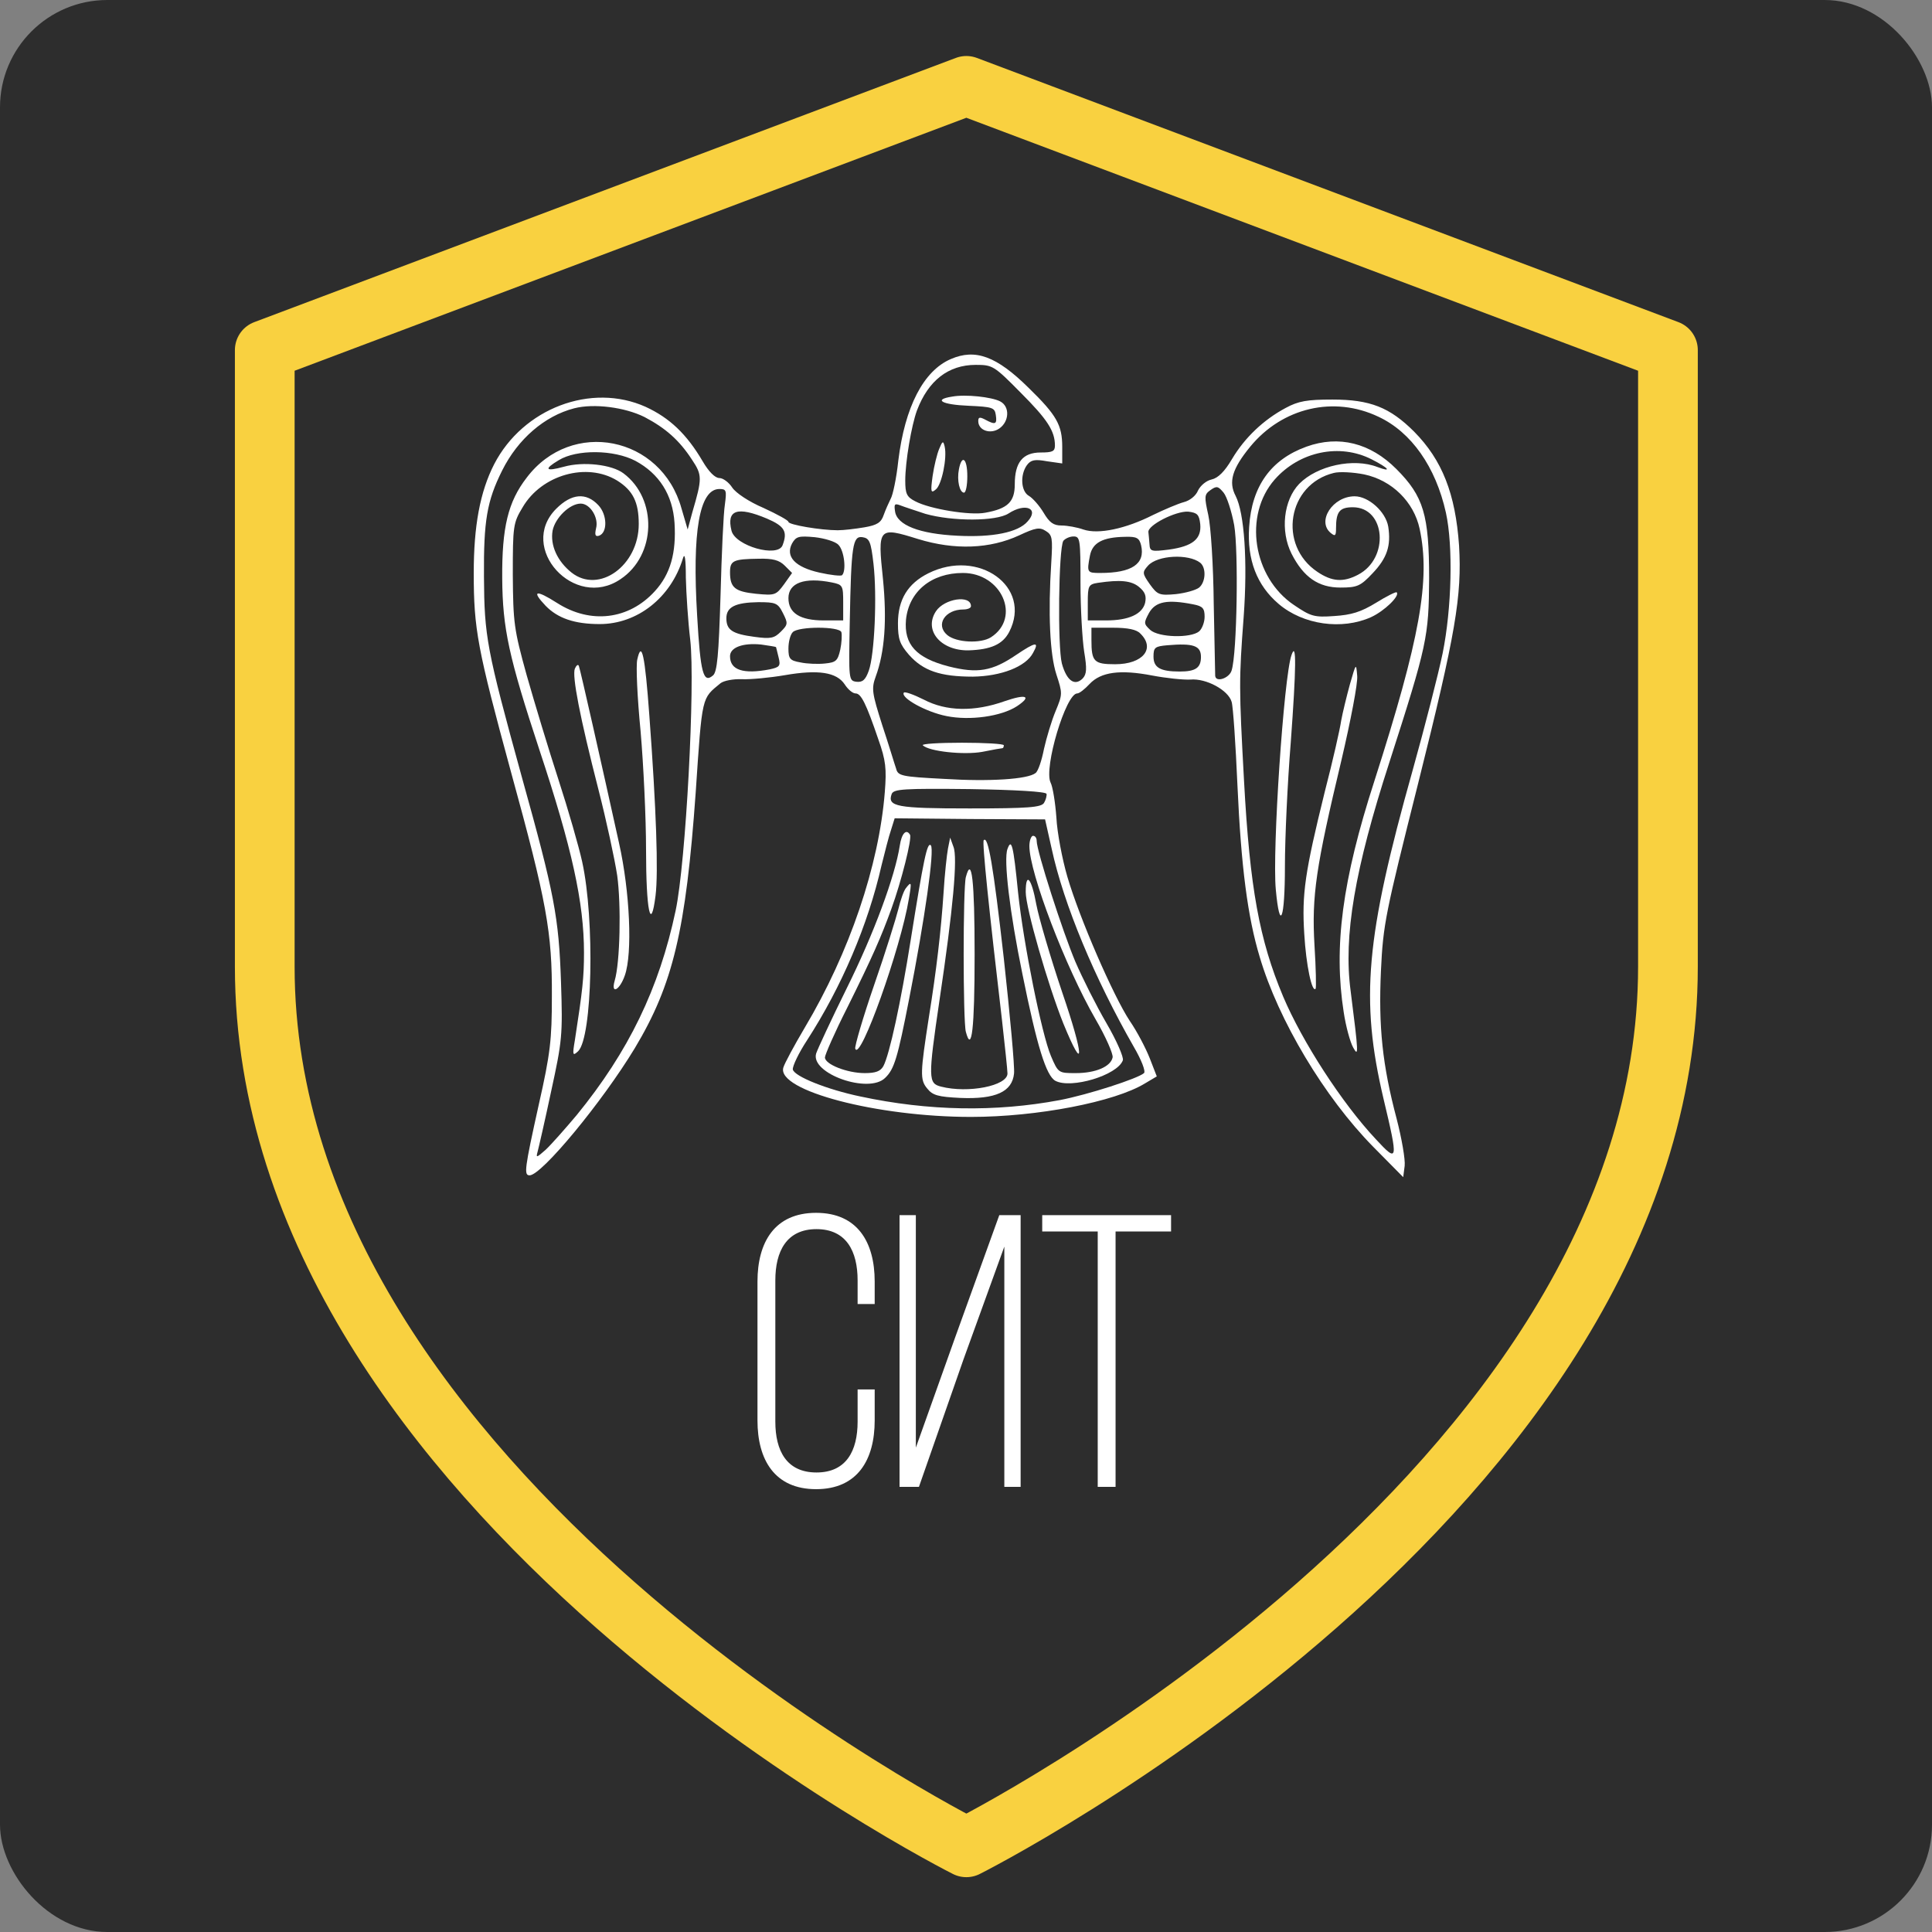 <?xml version="1.0" encoding="UTF-8"?> <svg xmlns="http://www.w3.org/2000/svg" width="1080" height="1080" viewBox="0 0 1080 1080" fill="none"><rect x="0" y="0" width="1080" height="1080" fill="#808080" stroke="none"/><rect width="1080" height="1080" rx="60" fill="#2D2D2D"></rect><path d="M540.195 1032.66C540.195 1032.66 932.39 835.728 932.39 540.33V195.699L540.195 48L148 195.699V540.33C148 835.728 540.195 1032.66 540.195 1032.66Z" stroke="#F9D140" stroke-width="33.378" stroke-linecap="round" stroke-linejoin="round"></path><path d="M531.552 200.702C516.246 207.233 505.838 227.436 502.165 257.435C501.144 267.231 499.104 276.823 497.879 278.863C496.859 280.904 495.022 284.986 494.002 287.843C492.573 292.128 490.328 293.557 483.186 294.781C478.288 295.598 471.757 296.414 468.288 296.414C458.901 296.414 440.738 293.353 440.738 291.72C440.738 290.904 434.412 287.435 426.861 283.965C418.698 280.496 411.351 275.598 409.31 272.537C407.473 269.68 404.208 267.231 402.167 267.231C399.719 267.231 396.249 263.762 392.78 257.844C383.801 242.538 374.209 233.558 360.944 227.436C330.537 213.763 292.375 228.253 276.252 259.476C268.294 274.986 264.824 294.169 264.824 320.291C264.824 351.719 266.865 362.535 285.64 431.512C305.639 504.164 308.701 521.306 308.497 557.019C308.497 581.1 307.68 588.855 301.15 617.63C293.191 653.547 292.783 657.017 296.048 657.017C302.782 657.017 336.659 615.997 354.822 585.998C376.25 550.285 383.392 520.286 388.903 442.941C392.576 388.248 392.168 390.697 402.78 381.922C404.616 380.493 409.922 379.473 414.82 379.677C419.514 379.881 430.33 378.861 438.697 377.432C457.472 374.167 467.676 375.8 472.166 382.534C474.002 385.391 476.655 387.636 478.288 387.636C481.349 387.636 484.206 393.35 490.941 413.146C495.226 425.186 495.634 429.676 494.614 442.737C491.349 483.96 474.819 532.53 449.921 574.366C444.003 584.365 438.493 594.569 437.881 596.814C434.207 609.671 490.328 624.364 542.776 624.364C579.714 624.364 623.182 615.997 640.12 605.589L646.651 601.712L642.773 591.712C640.528 585.998 635.631 576.611 631.549 570.692C622.366 556.815 603.387 513.143 596.652 490.082C593.795 480.287 590.938 465.389 590.53 457.022C589.918 448.655 588.489 439.675 587.265 437.431C583.387 429.268 595.836 387.636 602.162 387.636C603.387 387.636 606.448 385.187 609.101 382.33C615.427 375.596 626.243 374.167 644.202 377.636C651.753 379.065 661.344 380.085 665.426 379.881C674.201 379.065 686.65 385.799 688.486 392.33C689.303 394.779 690.731 416.003 691.752 439.267C693.792 484.572 697.466 512.735 704.2 534.979C714.608 570.284 740.322 613.344 767.668 641.099L784.402 658.037L785.218 651.711C785.627 648.241 783.586 636.405 780.729 625.385C772.77 595.386 770.525 573.958 771.954 542.734C773.178 516.612 774.402 510.898 792.769 437.839C813.789 353.963 817.258 333.148 815.626 304.985C813.585 276.006 806.238 257.231 790.524 241.313C776.851 227.64 765.831 223.355 744.811 223.355C730.73 223.355 725.832 224.171 718.69 228.048C706.445 234.579 695.833 244.579 688.69 256.619C684.609 263.558 680.936 267.231 677.262 268.047C674.405 268.66 671.14 271.313 669.711 274.17C668.487 277.231 665.018 279.884 661.752 280.7C658.691 281.516 650.936 284.782 644.61 287.843C629.304 295.598 613.999 298.863 605.631 296.006C602.162 294.781 596.652 293.761 593.387 293.761C588.897 293.761 586.652 292.128 583.387 286.618C580.938 282.537 577.265 278.455 575.224 277.231C570.734 274.782 570.122 265.598 574 260.088C576.244 257.027 578.489 256.619 585.224 257.844L593.795 259.068V249.885C593.795 237.64 590.734 232.13 575.02 216.824C557.061 199.07 545.225 194.784 531.552 200.702ZM570.53 219.477C585.428 234.375 589.714 240.905 589.714 249.068C589.714 252.334 588.285 252.946 581.755 252.946C571.755 252.946 567.265 258.456 567.265 270.7C567.265 280.496 563.388 284.373 550.735 286.618C542.368 288.251 519.919 284.578 511.756 280.292C506.859 277.843 506.042 276.006 506.042 268.66C506.042 258.048 509.512 237.844 512.573 229.477C518.899 212.743 530.123 203.967 545.429 203.967C554.816 203.967 555.633 204.376 570.53 219.477ZM360.332 233.15C371.964 239.273 379.719 246.007 386.862 257.027C392.576 265.598 392.576 267.435 387.066 286.21L384.413 296.006L380.944 284.169C369.719 243.762 319.517 233.763 294.415 267.027C284.007 280.496 280.538 294.781 280.742 323.352C280.946 351.31 284.416 367.228 301.558 419.268C319.721 473.96 326.455 504.572 326.455 532.53C326.455 546.407 325.639 553.754 321.353 581.508C319.925 589.876 320.129 590.488 323.19 587.631C331.149 579.876 332.578 514.163 325.435 481.715C323.598 473.348 317.68 452.736 312.17 435.798C306.66 418.86 298.701 392.534 294.415 377.432C287.273 351.719 286.864 348.045 286.66 321.311C286.66 293.965 286.864 292.332 292.17 283.557C302.782 265.394 328.088 258.252 345.026 268.66C353.801 274.17 357.067 280.7 357.067 292.945C357.067 316.209 334.822 332.127 319.517 320.087C311.558 313.76 307.476 304.781 308.905 296.618C310.333 289.475 318.496 281.516 324.619 281.516C329.925 281.516 334.822 289.475 333.19 295.394C332.373 299.067 332.782 300.087 334.822 299.475C339.72 297.842 339.516 287.639 334.414 282.333C327.68 275.19 319.517 275.802 310.945 284.373C289.109 306.21 321.149 341.311 346.863 323.76C366.862 310.495 367.679 278.863 348.495 264.578C341.965 259.68 326.047 257.844 315.231 260.905C304.823 263.762 303.803 262.333 312.374 257.231C322.374 251.109 343.189 251.313 355.23 257.639C368.495 264.782 376.046 276.619 377.066 292.332C378.087 309.067 374.821 320.903 366.046 330.495C351.557 346.413 330.129 349.066 311.354 337.025C299.517 329.474 296.864 330.087 305.027 338.658C311.762 345.596 321.149 348.862 335.231 348.862C356.25 348.862 375.025 334.168 381.76 312.128C382.78 308.659 383.392 312.332 383.392 322.944C383.597 331.719 384.617 347.433 385.841 357.637C388.698 382.534 383.392 482.327 377.678 509.061C368.495 552.53 351.353 587.835 322.374 623.344C315.843 631.099 308.088 639.874 305.027 642.731C299.925 647.221 299.517 647.425 300.538 643.752C301.15 641.507 304.619 626.405 308.088 610.079C314.211 581.917 314.619 578.855 313.598 548.856C312.374 512.735 309.925 499.674 291.762 434.574C271.967 362.739 270.742 355.8 270.538 322.332C270.334 291.108 272.171 280.088 280.742 262.945C289.517 245.395 304.415 232.538 320.945 228.253C331.965 225.395 349.312 227.64 360.332 233.15ZM770.525 232.946C788.892 241.517 802.565 260.905 808.279 286.618C812.361 305.189 811.544 340.086 806.442 365.188C803.994 377.024 796.443 406.411 789.708 430.492C763.382 524.163 760.321 558.652 773.382 614.161C781.749 649.262 781.545 650.282 769.096 636.813C750.117 616.61 727.873 582.121 717.261 557.019C703.996 525.387 698.69 496.613 695.425 436.614C692.568 384.167 692.568 380.085 695.221 344.78C697.466 313.965 695.629 286.822 690.731 277.231C686.65 269.476 688.69 262.129 698.894 249.681C716.853 227.844 745.628 221.11 770.525 232.946ZM689.915 293.557C692.364 307.842 691.548 365.188 688.486 374.779C687.262 379.065 679.711 381.718 679.303 377.84C679.303 377.024 678.895 358.861 678.487 337.637C678.283 316.209 676.854 293.965 675.426 287.843C673.181 277.639 673.181 276.414 676.65 273.966C680.119 271.517 680.936 271.721 683.997 275.394C685.833 277.639 688.486 285.802 689.915 293.557ZM405.229 281.925C404.412 286.822 403.392 309.679 402.78 332.944C401.759 366.004 400.943 375.8 398.494 377.636C393.188 382.126 391.556 376.412 389.719 344.372C386.862 297.026 390.943 273.353 402.167 273.353C406.045 273.353 406.249 274.17 405.229 281.925ZM517.266 287.231C532.368 291.516 556.857 291.516 563.796 287.026C573.183 280.904 581.142 284.169 574.408 291.516C569.102 297.638 554.816 300.495 535.225 299.475C514.001 298.455 501.349 293.557 500.328 285.802C499.716 281.72 500.124 281.312 503.389 282.537C505.43 283.353 511.756 285.394 517.266 287.231ZM428.697 289.884C438.697 294.169 440.33 297.23 437.473 304.781C434.82 311.924 410.943 305.189 408.902 296.618C406.045 284.986 412.167 282.945 428.697 289.884ZM670.936 292.945C671.752 301.312 666.65 305.393 653.385 307.23C643.59 308.454 642.773 308.25 642.569 304.169C642.365 301.924 642.161 298.863 641.957 297.434C641.549 293.557 657.263 285.598 664.201 286.006C669.303 286.618 670.324 287.639 670.936 292.945ZM587.673 314.373C585.836 342.739 586.856 365.8 590.53 377.024C593.999 387.636 593.999 388.044 590.122 397.432C587.877 402.738 585.02 412.329 583.591 418.656C582.367 424.982 580.326 431.104 578.897 432.125C574.612 435.594 553.388 437.022 527.47 435.39C504.002 434.165 501.961 433.757 500.94 429.676C500.124 427.431 496.859 416.411 493.185 405.391C487.471 387.432 487.063 384.983 489.512 378.249C494.614 364.371 495.838 346.617 493.594 323.76C490.532 294.781 490.941 294.373 513.185 301.312C533.797 307.638 553.388 306.822 569.714 299.271C578.897 294.985 581.142 294.577 584.612 296.822C588.285 299.067 588.489 300.904 587.673 314.373ZM468.696 304.577C471.962 307.842 473.186 319.066 470.737 321.515C470.125 322.128 464.411 321.515 458.084 320.087C444.411 317.026 438.901 311.107 442.779 303.761C445.023 299.883 446.452 299.475 455.431 300.291C460.941 300.904 467.064 302.74 468.696 304.577ZM488.288 315.189C490.328 332.944 488.9 366.004 485.635 374.983C483.798 380.085 482.165 381.514 478.696 381.106C474.41 380.493 474.41 379.881 475.023 347.841C475.839 304.577 476.655 299.475 482.165 300.291C486.043 300.904 486.859 302.74 488.288 315.189ZM603.999 325.801C603.999 340.29 605.019 357.433 606.04 364.167C607.672 373.963 607.468 376.82 605.223 379.269C600.734 383.759 596.244 380.493 593.591 370.902C591.142 361.31 591.754 306.822 594.407 302.332C595.428 301.108 597.877 299.883 600.121 299.883C603.795 299.883 603.999 301.516 603.999 325.801ZM637.875 304.781C640.324 315.189 632.774 320.291 615.019 320.291C607.672 320.291 607.468 320.087 609.305 310.495C610.733 303.353 616.447 300.291 628.896 300.087C635.427 299.883 636.855 300.7 637.875 304.781ZM670.936 314.577C674.405 317.434 673.997 325.393 670.324 328.454C668.487 329.882 662.773 331.515 657.263 332.127C648.079 332.944 647.059 332.535 642.773 326.617C638.488 320.495 638.488 319.883 641.753 316.209C647.059 310.291 664.405 309.475 670.936 314.577ZM438.697 316.209L442.779 320.291L438.289 326.617C433.799 332.74 433.187 332.944 422.575 331.923C410.739 330.699 408.086 328.454 408.086 319.883C408.086 313.352 409.922 312.536 424.004 312.332C432.167 312.128 435.636 313.148 438.697 316.209ZM465.023 325.597C471.145 326.821 471.349 327.434 471.349 336.821V346.821H460.533C447.268 346.821 440.738 342.739 440.738 334.372C440.738 325.801 449.717 322.536 465.023 325.597ZM636.651 328.046C640.12 330.903 640.937 333.148 640.12 337.025C638.488 343.351 630.937 346.821 618.284 346.821H608.08V336.821C608.08 327.434 608.489 326.617 613.794 325.801C626.243 323.964 632.365 324.576 636.651 328.046ZM437.677 342.739C440.534 348.453 440.534 349.066 436.452 353.147C432.779 356.821 430.738 357.229 421.759 356.004C409.31 354.372 406.045 352.127 406.045 345.596C406.045 339.27 411.147 336.821 423.8 336.617C433.595 336.617 434.82 337.025 437.677 342.739ZM667.058 337.841C672.364 338.862 673.385 340.086 673.385 344.78C673.385 347.841 671.956 351.515 670.324 352.943C665.63 356.821 647.671 356.412 642.977 352.127C639.304 348.657 639.304 348.249 642.365 342.535C646.039 336.209 652.569 334.984 667.058 337.841ZM470.329 353.351C470.737 354.78 470.533 359.269 469.717 363.147C468.288 369.473 467.268 370.29 461.146 370.902C457.472 371.31 451.146 371.106 447.472 370.29C441.554 369.269 440.738 368.249 440.738 362.535C440.738 358.861 441.758 354.78 443.187 353.351C446.452 350.086 469.104 350.086 470.329 353.351ZM637.467 354.168C646.039 362.535 638.896 371.31 623.386 371.31C611.55 371.31 610.121 369.881 610.121 357.841V350.902H622.162C630.529 350.902 635.427 351.923 637.467 354.168ZM433.799 361.718C433.799 361.922 434.616 364.575 435.228 367.432C436.452 372.33 435.84 372.943 430.33 374.167C415.432 377.024 408.086 374.575 408.086 366.82C408.086 361.922 415.228 359.269 425.432 360.29C429.718 360.902 433.595 361.514 433.799 361.718ZM671.344 367.228C671.344 373.351 668.283 375.391 659.508 375.391C648.487 375.391 644.814 373.147 644.814 367.024C644.814 361.922 645.63 361.31 652.569 360.698C667.058 359.474 671.344 360.902 671.344 367.228ZM585.02 443.757C585.224 444.777 584.612 447.226 583.591 448.859C581.959 451.308 575.02 451.92 541.96 451.92C501.144 451.92 495.838 450.9 498.491 443.757C499.716 441.104 505.022 440.696 541.96 441.104C567.877 441.512 584.612 442.533 585.02 443.757ZM587.877 474.368C594.611 505.592 611.958 547.02 633.794 585.182C638.08 592.529 640.528 598.855 639.508 599.875C636.039 602.936 608.284 611.916 592.366 614.977C556.449 621.711 519.103 621.099 480.941 612.936C462.37 609.059 444.003 601.712 443.187 597.835C442.983 595.998 446.452 588.651 451.146 581.508C470.533 551.509 485.226 517.02 492.777 483.756C494.614 476.409 496.859 467.43 498.083 463.961L500.124 457.43L542.164 457.838L584.203 458.042L587.877 474.368Z" fill="white"></path><path d="M532.162 221.723C521.55 223.355 526.448 226.212 541.345 226.824C554.814 227.437 556.039 227.845 556.651 231.926C557.467 237.232 556.447 237.641 550.733 234.579C547.672 232.947 546.855 233.151 546.855 235.396C546.855 240.702 553.794 242.947 558.692 239.477C564.202 235.6 564.61 227.233 559.1 224.376C554.406 221.927 539.713 220.294 532.162 221.723Z" fill="white"></path><path d="M525.022 250.906C523.798 253.763 522.165 260.497 521.349 266.007C520.125 274.987 520.329 276.007 523.186 273.558C526.451 270.905 529.512 256.008 528.084 249.681C527.267 246.212 526.859 246.416 525.022 250.906Z" fill="white"></path><path d="M536.04 262.334C534.816 268.661 536.449 275.395 538.897 275.395C539.918 275.395 540.734 271.314 540.734 266.212C540.734 256.212 537.673 253.763 536.04 262.334Z" fill="white"></path><path d="M356.247 368.657C355.431 371.922 356.247 389.881 358.084 408.656C359.716 427.431 361.145 457.226 361.145 474.981C361.145 509.061 363.798 521.714 366.451 500.694C368.084 487.633 366.859 452.124 362.982 399.881C360.533 366.208 358.696 357.637 356.247 368.657Z" fill="white"></path><path d="M321.356 373.759C319.724 377.84 324.009 400.288 334.621 441.716C338.907 458.45 343.601 480.082 345.029 489.47C347.274 505.796 346.662 538.04 343.601 548.244C341.356 556.203 346.458 553.55 349.315 545.183C353.6 532.938 352.172 498.653 346.049 471.307C336.458 427.839 324.417 374.371 323.601 372.33C323.193 371.106 322.173 371.922 321.356 373.759Z" fill="white"></path><path d="M730.322 249.681C710.527 256.823 699.711 271.721 698.282 294.577C697.058 312.944 702.568 327.23 714.812 337.638C728.485 349.27 750.118 352.331 766.444 344.984C773.994 341.515 782.77 332.944 780.729 331.107C780.321 330.699 775.015 333.352 769.097 337.025C760.73 342.127 755.424 343.76 745.832 344.372C734.608 345.188 732.771 344.576 723.384 338.25C700.323 322.74 695.017 288.047 712.568 268.048C726.445 252.334 748.893 247.64 766.852 256.823C776.443 261.721 778.28 264.17 770.117 261.109C756.648 255.803 736.24 260.293 726.241 270.496C717.465 279.68 715.629 296.822 721.955 309.475C728.69 322.74 737.057 328.454 749.301 328.454C758.689 328.454 760.525 327.638 767.26 320.495C775.423 311.924 777.668 304.985 776.035 294.373C774.607 286.006 765.015 277.435 757.26 277.435C745.016 277.435 736.036 291.312 743.791 297.843C746.444 300.088 746.852 299.475 746.852 295.19C746.852 286.006 748.893 283.557 756.24 283.557C774.607 283.557 776.852 312.128 759.097 321.311C750.934 325.597 744.607 325.189 736.444 319.679C714.2 304.781 719.71 270.701 745.628 264.374C748.689 263.558 756.444 263.966 762.566 265.19C778.076 268.456 790.321 280.496 793.586 295.598C799.708 324.168 793.79 357.025 768.28 436.614C750.322 492.123 745.424 529.265 751.138 565.795C752.362 573.958 754.811 582.733 756.444 585.59C759.505 591.1 759.505 589.263 755.015 553.958C750.934 523.347 757.26 486.001 776.647 426.207C797.871 360.29 798.688 356.004 798.892 323.352C798.892 287.843 795.831 277.435 780.525 262.129C766.035 247.64 748.485 243.15 730.322 249.681Z" fill="white"></path><path d="M721.952 366.209C717.667 378.249 711.136 475.593 713.177 497.225C715.422 521.51 718.279 514.164 718.279 484.165C718.279 468.859 719.708 437.635 721.544 414.983C724.605 373.351 724.809 357.841 721.952 366.209Z" fill="white"></path><path d="M754.604 382.534C752.767 389.268 750.522 398.452 749.706 402.942C749.093 407.431 745.012 425.39 740.522 442.736C729.502 487.429 727.665 499.674 729.094 522.122C730.114 539.469 733.38 554.978 735.42 552.733C735.829 552.325 735.624 541.305 734.808 528.448C733.176 500.694 735.624 484.572 749.91 424.778C755.012 402.942 759.093 381.922 758.685 377.84C758.073 370.493 758.073 370.493 754.604 382.534Z" fill="white"></path><path d="M518.898 320.496C507.47 326.21 501.96 335.189 501.96 348.454C501.96 357.229 502.98 360.086 508.082 366.005C516.041 374.984 525.633 378.249 543.796 378.249C559.509 378.045 573.387 372.739 577.468 364.984C581.142 358.454 579.101 358.658 567.877 366.209C554.612 375.188 546.449 376.617 530.327 372.535C512.164 367.841 505.225 360.291 506.45 346.413C508.082 330.7 520.531 320.292 538.286 320.292C559.918 320.292 570.938 345.189 553.999 356.209C548.285 359.882 534.612 359.27 529.51 354.985C522.776 349.27 528.286 340.699 538.49 340.699C540.939 340.699 542.775 339.883 542.775 338.863C542.775 332.332 527.878 334.577 523.184 341.72C516.245 352.332 525.837 363.76 541.347 363.556C553.795 363.148 560.53 360.291 564.203 353.148C577.06 328.047 547.061 306.414 518.898 320.496Z" fill="white"></path><path d="M505.225 387.228C503.388 390.086 517.674 398.044 529.102 400.289C542.163 402.942 559.713 400.493 568.489 394.779C577.06 389.065 573.591 387.841 561.754 391.922C544.612 398.044 528.898 397.636 516.449 391.106C510.735 388.249 505.633 386.412 505.225 387.228Z" fill="white"></path><path d="M515.836 416.616C519.305 420.085 538.896 422.126 549.1 420.289C555.018 419.065 559.916 418.248 560.324 418.248C560.732 418.248 561.141 417.636 561.141 416.616C561.141 415.799 550.529 415.187 537.672 415.187C525.019 415.187 515.019 415.799 515.836 416.616Z" fill="white"></path><path d="M502.981 472.737C500.328 489.879 488.492 521.919 473.39 552.327C464.615 570.081 457.064 586.407 456.248 588.856C452.778 600.081 485.635 611.713 494.818 602.529C499.92 597.632 501.757 591.509 508.287 558.041C516.858 514.369 522.572 474.778 520.328 472.533C518.287 470.492 516.246 480.696 509.103 525.389C503.593 560.286 497.267 589.469 493.798 595.999C492.165 598.856 489.512 599.876 483.39 599.876C473.594 599.876 461.145 594.979 461.145 591.101C461.145 589.673 466.656 577.02 473.594 563.347C487.879 534.572 492.573 523.756 498.287 508.042C503.797 492.941 509.92 468.655 508.695 466.615C506.654 463.145 504.001 465.798 502.981 472.737Z" fill="white"></path><path d="M575.43 472.94C575.43 487.838 595.634 540.694 612.368 569.672C618.082 579.468 622.368 589.264 621.96 591.1C620.939 596.202 612.572 599.876 601.348 599.876C591.756 599.876 591.552 599.876 587.471 590.284C582.369 578.244 572.165 527.837 569.104 498.858C566.451 472.124 565.43 468.451 563.186 474.573C560.941 480.491 564.41 509.878 571.553 544.571C579.716 584.978 584.818 601.304 589.92 604.161C598.695 608.855 624.613 601.1 627.674 592.733C628.286 591.1 624.204 581.713 618.49 571.917C612.776 562.122 605.021 546.612 601.144 537.632C594.205 521.306 579.512 475.797 579.512 470.083C579.512 468.451 578.695 467.226 577.471 467.226C576.451 467.226 575.43 469.879 575.43 472.94Z" fill="white"></path><path d="M529.919 474.369C529.307 477.634 528.082 488.654 527.47 498.858C526.042 520.49 523.389 542.938 519.307 568.244C514.409 599.875 514.205 603.549 518.287 608.447C521.348 612.324 524.409 613.14 536.858 613.753C556.653 614.569 565.837 610.283 566.857 600.079C567.265 596.406 564.612 567.427 561.143 535.795C555.225 483.552 552.368 467.022 549.919 469.675C548.898 470.491 552.98 509.47 560.122 570.284C561.755 584.774 563.184 598.243 563.184 600.079C563.184 607.018 541.143 611.304 526.042 607.426C518.899 605.59 518.695 603.141 525.225 558.856C532.776 508.245 535.429 479.266 532.98 473.348L531.144 468.246L529.919 474.369Z" fill="white"></path><path d="M539.92 490.287C538.287 496.205 538.287 570.897 539.92 576.815C543.185 589.06 544.818 575.183 544.818 533.551C544.818 491.92 543.185 478.042 539.92 490.287Z" fill="white"></path><path d="M573.387 498.654C573.387 507.634 585.835 550.694 594.407 572.122C606.447 601.509 606.039 590.488 593.794 554.775C587.264 535.388 580.733 513.144 579.305 505.593C576.652 490.899 573.387 487.022 573.387 498.654Z" fill="white"></path><path d="M506.451 496.409C505.226 497.838 503.39 503.144 502.165 508.246C500.941 513.144 495.023 532.327 488.696 550.489C482.37 568.856 477.676 584.978 478.084 586.203C480.737 593.958 503.594 529.878 508.083 502.328C509.716 492.94 509.512 492.532 506.451 496.409Z" fill="white"></path><path d="M456.197 677.981C479.411 677.981 488.957 694.47 488.957 716.382V728.966H479.411V715.732C479.411 699.46 473.119 687.093 456.414 687.093C439.708 687.093 433.416 699.46 433.416 715.732V794.705C433.416 810.977 439.708 823.126 456.414 823.126C473.119 823.126 479.411 810.977 479.411 794.705V776.697H488.957V794.054C488.957 815.967 479.411 832.455 456.197 832.455C432.982 832.455 423.436 815.967 423.436 794.054V716.382C423.436 694.47 432.982 677.981 456.197 677.981ZM538.646 759.774L513.696 831.154H502.848V679.282H511.96V809.241L534.09 747.191L558.606 679.282H570.539V831.154H561.427V696.856L538.646 759.774ZM613.632 831.154V688.395H582.607V679.282H654.638V688.395H623.613V831.154H613.632Z" fill="white"></path></svg> 